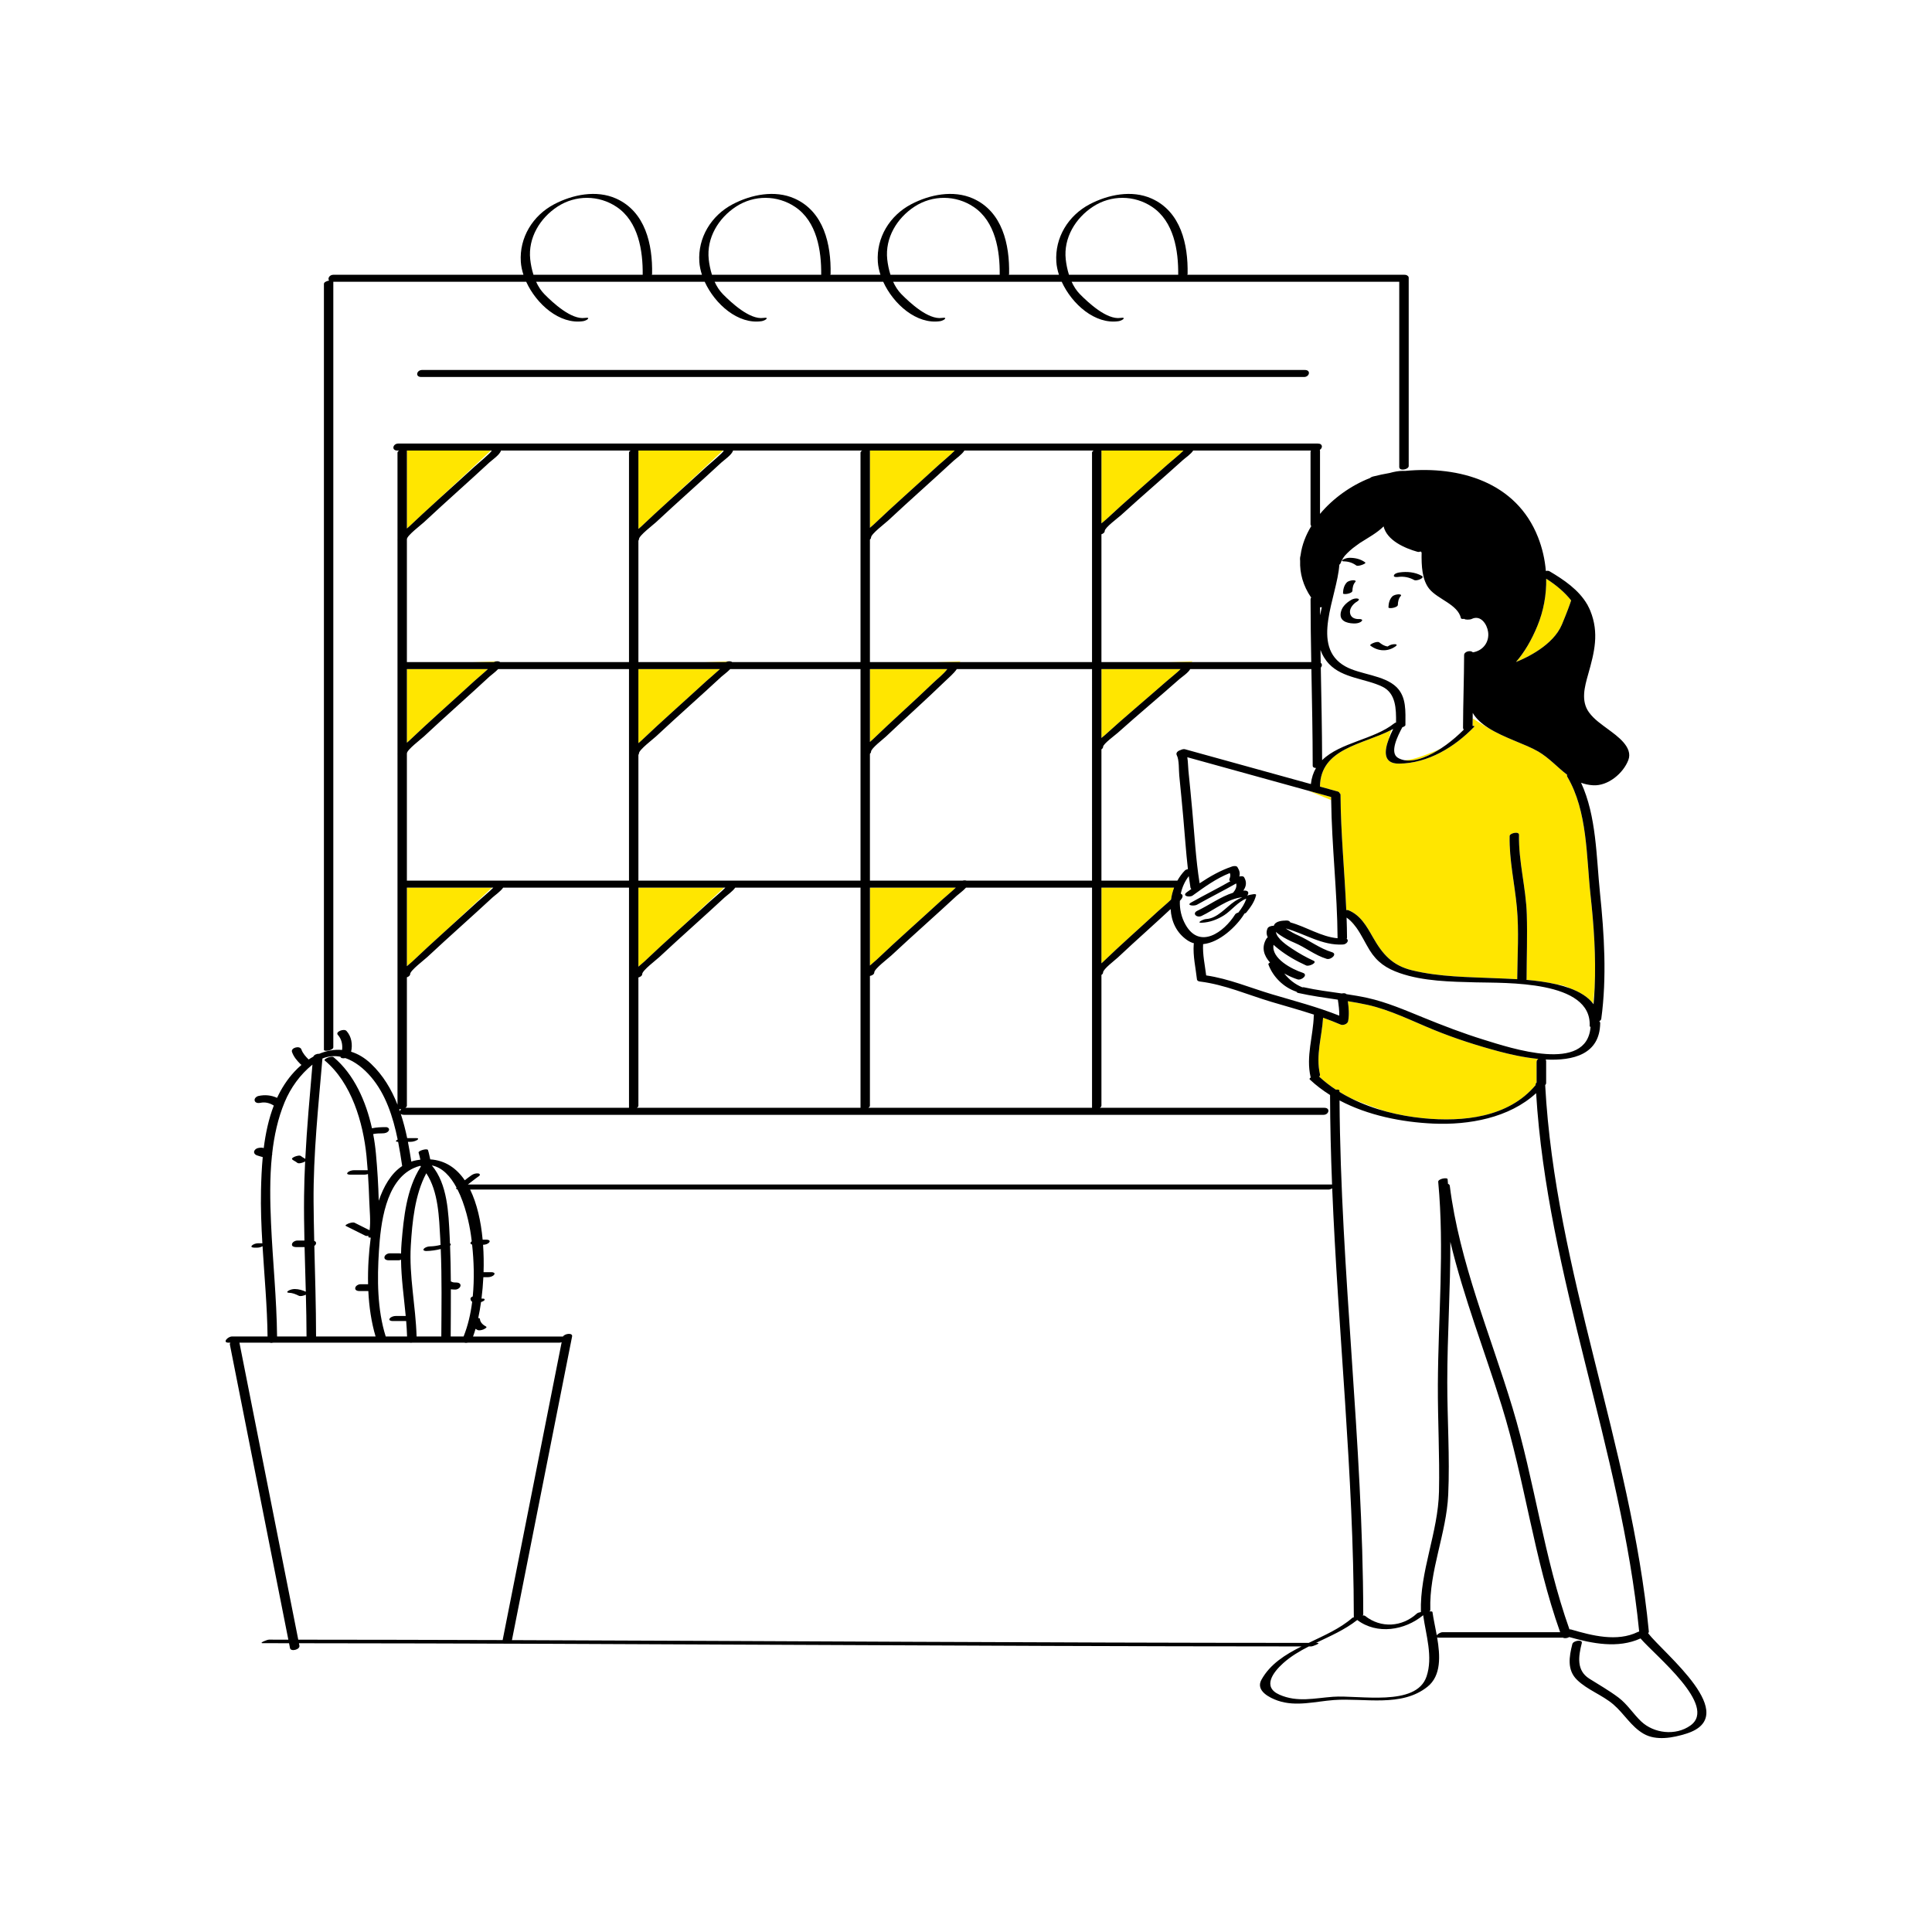 <?xml version="1.0" standalone="no"?>
<svg version="1.1" id="Layer_1" xmlns="http://www.w3.org/2000/svg" xmlns:xlink="http://www.w3.org/1999/xlink" x="0px" y="0px" width="595.279px" height="595.281px" viewBox="0 0 595.279 595.281" enable-background="new 0 0 595.279 595.281" xml:space="preserve">
<path id="color_x5F_2" fill="#ffe600" d="M126.074,162.226c-0.17,0.162-0.418,0.372-0.704,0.613c0-8.005,0-16.009,0-24.014
	c8.618,0,17.237,0,25.855,0l-17.081,15.924C131.432,157.216,128.725,159.692,126.074,162.226z M205.645,154.749l17.081-15.924
	c-8.675,0-17.35,0-26.022,0c0,8.052,0,16.103,0,24.154c0.356-0.301,0.669-0.561,0.871-0.753
	C200.225,159.692,202.932,157.216,205.645,154.749z M278.751,152.782c3.48-3.16,6.978-6.302,10.439-9.481
	c0.841-0.771,3.982-3.377,4.965-4.476c-8.706,0-17.413,0-26.12,0c0,7.932,0,15.864,0,23.796c0.426-0.361,0.807-0.672,1.038-0.895
	C272.249,158.69,275.5,155.734,278.751,152.782z M349.978,151.771c3.309-2.929,6.635-5.841,9.928-8.788
	c0.787-0.706,3.77-3.109,4.74-4.157c-8.426,0-16.852,0-25.275,0c0,7.481,0,14.962,0,22.443c0.58-0.506,1.146-0.947,1.457-1.239
	C343.825,157.221,346.899,154.493,349.978,151.771z M135.751,219.282c3.48-3.16,6.978-6.302,10.439-9.481
	c0.668-0.613,2.794-2.387,4.132-3.642c-8.318,0-16.636,0-24.953,0c0,7.56,0,15.12,0,22.68c0.286-0.241,0.534-0.451,0.704-0.613
	C129.249,225.19,132.5,222.234,135.751,219.282z M152.165,203.997c0.221-0.108,0.472-0.184,0.724-0.221l0.031-0.03l-7.277,0.251
	C147.816,203.997,149.99,203.997,152.165,203.997z M223.665,203.997c0.221-0.108,0.472-0.184,0.724-0.221l0.031-0.03l-7.277,0.251
	C219.316,203.997,221.49,203.997,223.665,203.997z M207.251,219.282c3.48-3.16,6.978-6.302,10.439-9.481
	c0.668-0.613,2.794-2.387,4.132-3.642c-8.374,0-16.747,0-25.12,0c0,7.606,0,15.213,0,22.82c0.356-0.301,0.669-0.561,0.871-0.753
	C200.749,225.19,204,222.234,207.251,219.282z M277.529,219.744c3.358-3.107,6.735-6.199,10.032-9.372
	c1.306-1.256,3.135-2.646,4.314-4.213c-7.945,0-15.894,0-23.841,0c0,7.479,0,14.958,0,22.437c0.363-0.312,0.685-0.581,0.893-0.782
	C271.753,225.08,274.644,222.414,277.529,219.744z M295.65,203.997l0.27-0.251l-7.277,0.251
	C290.978,203.997,293.314,203.997,295.65,203.997z M339.368,227.383c0.41-0.335,0.777-0.624,1.006-0.834
	c3.025-2.767,6.125-5.451,9.227-8.132c3.277-2.834,6.572-5.649,9.83-8.507c0.74-0.65,3.561-2.921,4.33-3.751
	c-8.131,0-16.262,0-24.393,0C339.368,213.233,339.368,220.309,339.368,227.383z M367.149,203.997l0.27-0.251l-7.277,0.251
	C362.478,203.997,364.813,203.997,367.149,203.997z M125.37,297.7c0.676-0.606,1.354-1.14,1.704-1.474
	c3.175-3.036,6.426-5.992,9.678-8.944c0.496-0.451,0.992-0.902,1.489-1.353l13.341-12.437c-8.736,0-17.475,0-26.212,0
	C125.37,281.562,125.37,289.631,125.37,297.7z M196.703,297.852c0.729-0.669,1.492-1.263,1.871-1.625
	c3.175-3.036,6.426-5.992,9.678-8.944c0.496-0.451,0.992-0.902,1.489-1.353l13.341-12.437c-8.793,0-17.586,0-26.379,0
	C196.703,281.612,196.703,289.732,196.703,297.852z M268.036,297.507c0.776-0.732,1.63-1.391,2.038-1.781
	c3.175-3.036,6.426-5.992,9.678-8.944c3.48-3.16,6.978-6.302,10.439-9.481c0.698-0.641,2.988-2.549,4.308-3.808
	c-8.82,0-17.642,0-26.463,0C268.036,281.498,268.036,289.502,268.036,297.507z M339.368,296.813c0.211-0.182,0.402-0.35,0.537-0.48
	c2.658-2.58,5.393-5.08,8.129-7.575c2.961-2.698,5.938-5.378,8.881-8.094c0.641-0.59,2.813-2.408,3.904-3.493
	c0.172-1.254,0.486-2.493,0.939-3.677c-7.465,0-14.928,0-22.391,0C339.368,281.266,339.368,289.039,339.368,296.813z
	 M441.751,317.302c-6.582-2.688-13.387-6.13-20.361-7.68c-2.021-0.449-4.059-0.811-6.1-1.138c0.281,2.05,0.465,4.028,0.096,6.14
	c-0.156,0.886-1.537,1.4-2.311,1.066c-1.783-0.771-3.592-1.466-5.414-2.113c-0.357,5.851-2.305,11.595-0.959,17.448
	c0.061,0.259-0.049,0.495-0.248,0.697c1.59,1.481,3.318,2.821,5.152,4.026c0.588-0.073,1.094,0.002,1.096,0.276
	c0,0.138,0.004,0.275,0.004,0.414c1.16,0.713,2.357,1.375,3.586,1.989c3.434,1.434,7.287,2.92,11.049,4.115
	c3.727,0.985,7.51,1.642,11.182,2.002c12.242,1.203,26.268-0.199,34.627-10.215c-0.004-0.064-0.01-0.129-0.012-0.195
	c-0.012-0.221,0.111-0.418,0.311-0.588c0-2.125,0-4.25,0-6.375c0-0.354,0.189-0.644,0.473-0.852v-0.05
	c-4.494-0.451-8.873-1.463-11.975-2.289C455.114,322.164,448.3,319.974,441.751,317.302z M444.046,230.561
	c-0.797,0.404-1.67,0.803-2.627,1.186c-4.295,1.718-6.783,2.449-8.691,2.48C436.317,234.875,440.864,232.641,444.046,230.561z
	 M490.073,275.849c-1.313-11.943-0.885-25.864-7.158-36.509c-0.127-0.215-0.133-0.424-0.053-0.615
	c-2.957-2.252-5.527-5.188-8.914-7.17c-3.947-2.309-10.563-4.203-15.391-7.285c-0.082-0.014-0.139-0.024-0.139-0.024l-4.668-2.873
	c-0.008,0.762-0.021,1.524-0.023,2.287c0.434-0.013,0.701,0.063,0.494,0.277c-6.025,6.251-14.201,11.231-23.113,11.35
	c-5.043,0.067-4.568-3.935-3.227-7.534c0.24-1.152,0.57-2.203,0.795-2.847c-8.813,4.542-21.809,5.632-21.977,17.451
	c1.803,0.499,3.607,0.997,5.41,1.496c0.404,0.112,0.578,0.289,0.602,0.488c0.195,0.122,0.324,0.307,0.326,0.577
	c0.068,11.855,1.262,23.658,1.77,35.494c0.248-0.035,0.467-0.032,0.615,0.027c3.77,1.515,5.662,4.953,7.582,8.327
	c2.986,5.25,5.984,8.725,12.104,10.206c8.529,2.064,17.279,2.057,25.982,2.443c1.676,0.074,3.896,0.14,6.387,0.288
	c0.061-7.365,0.576-14.824-0.107-22.163c-0.684-7.332-2.383-14.546-2.23-21.941c0.018-0.916,2.916-1.543,2.893-0.38
	c-0.168,8.262,2.152,16.291,2.398,24.526c0.197,6.647-0.039,13.295-0.063,19.943c0,0.077-0.018,0.148-0.045,0.22
	c3.037,0.259,6.287,0.677,9.352,1.397c1.537,0.17,2.863,0.596,4.008,1.184c2.996,1.098,5.557,2.617,7.178,4.737
	c0.139-1.425,0.301-3.107,0.479-4.937C491.759,294.809,491.101,285.182,490.073,275.849z M417.896,285.787
	c-0.531-0.74-1.109-1.433-1.752-2.05C416.657,284.334,417.259,285.037,417.896,285.787z M410.14,245.568
	c-2.236-0.619-4.475-1.237-6.709-1.855c-0.002,0.008-0.012,0.034-0.012,0.034l6.736,2.774
	C410.151,246.203,410.142,245.885,410.14,245.568z M481.253,192.413c1.574-3.776,2.4-6.054,2.84-7.421
	c-1.963-2.47-4.541-4.685-7.68-6.682c0.088,4.952-0.807,9.921-2.721,14.555c-1.816,4.398-3.939,8.036-6.594,11.106
	C470.2,202.733,478.56,198.881,481.253,192.413z M489.253,186.413l-0.193-0.147c0.053,0.093,0.102,0.19,0.15,0.284L489.253,186.413z
	"></path>
<path id="color_x5F_1" d="M419.577,191.356c-0.445,0.495-1.291,0.701-1.928,0.729c-1.742,0.076-4.637-0.332-4.6-2.676
	c0.031-2.112,1.625-3.618,3.344-4.607c0.543-0.313,1.42-0.534,2.035-0.334c0.654,0.212-0.037,0.73-0.318,0.893
	c-1.131,0.651-2.352,2.058-2.15,3.474c0.213,1.505,1.52,1.969,2.896,1.908C419.188,190.727,420.03,190.853,419.577,191.356z
	 M429.858,198.484c-0.654-0.027-1.512,0.16-2.049,0.549c-0.135,0.077-0.211,0.126-0.258,0.161c-0.359-0.03-0.744-0.174-1.063-0.308
	c-0.559-0.235-1.061-0.603-1.539-0.969c-0.641-0.491-3.166,0.656-2.73,0.99c2.346,1.798,5.354,1.993,7.811,0.219
	C430.462,198.815,430.44,198.509,429.858,198.484z M416.702,182.025c0.018-0.911,0.232-2.006,0.869-2.695
	c0.451-0.487-0.391-0.563-0.701-0.543c-0.621,0.039-1.492,0.231-1.936,0.71c-0.822,0.889-1.109,2.122-1.131,3.305
	C413.796,183.342,416.687,182.92,416.702,182.025z M430.87,183.12c-0.621,0.039-1.492,0.23-1.936,0.71
	c-0.824,0.889-1.109,2.122-1.131,3.305c-0.01,0.54,2.883,0.119,2.898-0.776c0.016-0.91,0.23-2.006,0.869-2.695
	C432.022,183.177,431.181,183.101,430.87,183.12z M415.872,171.867c-0.682-0.009-1.461,0.211-2.051,0.549
	c-0.475,0.273-0.389,0.536,0.146,0.542c1.465,0.018,2.727,0.406,3.916,1.265c0.42,0.302,1.443-0.067,1.854-0.21
	c0.125-0.044,1.271-0.465,0.885-0.743C419.194,172.24,417.61,171.888,415.872,171.867z M438.087,177.435
	c-2.102-1.18-4.588-1.391-6.939-1.05c-0.516,0.075-1.48,0.324-1.668,0.907c-0.191,0.592,0.938,0.524,1.215,0.485
	c1.766-0.255,3.504,0.078,5.059,0.95C436.472,179.13,439.163,178.038,438.087,177.435z M130.042,113.997
	c-1.671,0-2.211,2.161-0.246,2.161c90.667,0,181.336,0,272.004,0c1.67,0,2.211-2.161,0.244-2.161
	C311.376,113.997,220.709,113.997,130.042,113.997z M99.805,323.465c0-78.667,0-157.333,0-236c0-0.512,0.832-0.882,1.604-1.02
	c-0.537-0.619,0.075-1.784,1.303-1.784c19.523,0,39.049,0,58.571,0c-0.442-1.348-0.725-2.691-0.81-3.981
	c-0.491-7.473,3.676-14.273,10.268-17.741c5.677-2.986,12.987-4.483,19.077-1.769c9.049,4.035,11.283,14.171,11.102,23.228
	c-0.002,0.094-0.046,0.182-0.117,0.263c5.16,0,10.32,0,15.48,0c-0.442-1.348-0.725-2.691-0.81-3.981
	c-0.491-7.473,3.676-14.273,10.268-17.741c5.677-2.986,12.987-4.483,19.077-1.769c9.049,4.035,11.283,14.171,11.102,23.228
	c-0.002,0.094-0.046,0.182-0.117,0.263c5.161,0,10.32,0,15.48,0c-0.441-1.348-0.725-2.691-0.81-3.981
	c-0.491-7.473,3.676-14.273,10.268-17.741c5.677-2.986,12.987-4.483,19.077-1.769c9.049,4.035,11.283,14.171,11.104,23.228
	c-0.004,0.094-0.047,0.182-0.119,0.263c5.162,0,10.32,0,15.48,0c-0.441-1.348-0.725-2.691-0.809-3.981
	c-0.492-7.473,3.676-14.273,10.268-17.741c5.678-2.986,12.986-4.483,19.076-1.769c9.049,4.035,11.283,14.171,11.104,23.228
	c-0.002,0.094-0.047,0.182-0.119,0.263c22.305,0,44.605,0,66.91,0c0.492,0,0.828,0.136,1.025,0.339
	c0.189,0.129,0.309,0.319,0.309,0.59c0,19.333,0,38.667,0,58c0,1.095-2.914,1.655-2.914,0.304c0-19.024,0-38.047,0-57.071
	c-33.646,0-67.293,0-100.939,0c0.648,1.418,1.475,2.729,2.521,3.792c2.646,2.686,8.334,7.964,12.512,7.341
	c2.047-0.305,0.584,0.834-0.557,1.004c-7.232,1.078-14.375-5.231-17.533-12.137c-17.314,0-34.629,0-51.944,0
	c0.648,1.418,1.475,2.729,2.522,3.792c2.646,2.686,8.334,7.964,12.512,7.341c2.046-0.305,0.583,0.834-0.557,1.004
	c-7.233,1.078-14.376-5.231-17.534-12.137c-17.314,0-34.629,0-51.943,0c0.648,1.418,1.475,2.729,2.522,3.792
	c2.646,2.686,8.334,7.964,12.512,7.341c2.046-0.305,0.583,0.834-0.557,1.004c-7.233,1.078-14.376-5.231-17.534-12.137
	c-17.314,0-34.629,0-51.943,0c0.648,1.418,1.475,2.729,2.522,3.792c2.646,2.686,8.334,7.964,12.512,7.341
	c2.046-0.305,0.583,0.834-0.557,1.004c-7.233,1.078-14.376-5.231-17.534-12.137c-19.812,0-39.621,0-59.433,0
	c0,78.621,0,157.243,0,235.864C102.703,323.644,99.805,324.117,99.805,323.465z M329.366,84.663c11.219,0,22.439,0,33.658,0
	c0.082-7.475-1.336-16.421-8.033-20.914c-5.492-3.684-12.643-3.72-18.203-0.093c-5.406,3.526-9.131,9.634-8.418,16.249
	C328.536,81.441,328.862,83.077,329.366,84.663z M274.367,84.663c11.22,0,22.438,0,33.658,0c0.082-7.475-1.336-16.421-8.033-20.914
	c-5.492-3.684-12.643-3.72-18.204-0.093c-5.405,3.526-9.13,9.634-8.417,16.249C273.537,81.441,273.863,83.077,274.367,84.663z
	 M219.367,84.663c11.22,0,22.438,0,33.658,0c0.082-7.475-1.336-16.421-8.034-20.914c-5.491-3.684-12.643-3.72-18.203-0.093
	c-5.405,3.526-9.13,9.634-8.417,16.249C218.537,81.441,218.863,83.077,219.367,84.663z M164.367,84.663c11.219,0,22.438,0,33.658,0
	c0.082-7.475-1.336-16.421-8.034-20.914c-5.491-3.684-12.643-3.72-18.203-0.093c-5.405,3.526-9.13,9.634-8.417,16.249
	C163.537,81.441,163.863,83.077,164.367,84.663z M519.556,534.173c-4.02,1.268-9.262,2.273-13.146,0.02
	c-3.875-2.248-5.975-6.176-9.307-9.029c-3.402-2.912-8.025-4.484-11.189-7.57c-3.135-3.059-2.438-7.127-1.453-11.028
	c0.279-1.104,3.223-1.521,2.914-0.304c-1.027,4.064-1.723,8.411,2.322,10.964c3.049,1.924,6.096,3.646,8.988,5.819
	c2.738,2.061,4.529,5.022,6.988,7.354c3.895,3.692,10.615,4.519,15.184,1.248c8.484-6.073-10.869-21.521-15.383-26.817
	c-6.934,3.17-14.854,1.59-21.955-0.43c-0.582,0.358-1.471,0.48-2.002,0.17c-0.055,0.006-0.107,0.015-0.158,0.015
	c-12.666,0-25.332,0-38,0c-0.242,0-0.426-0.026-0.557-0.071c0.965,5.657,1.301,11.77-2.963,15.189
	c-8.012,6.426-19.439,3.414-28.822,4.102c-5.697,0.417-11.672,2.138-17.307,0.191c-2.469-0.853-6.934-3.023-5.041-6.439
	c2.676-4.829,7.326-7.744,12.346-10.268c-102.969-0.022-205.935-0.916-308.903-0.984c0.048,0.243,0.097,0.487,0.145,0.73
	c0.244,1.233-2.66,1.97-2.897,0.775c-0.1-0.503-0.199-1.006-0.299-1.51c-2.697-0.001-5.396-0.009-8.093-0.009
	c-1.377,0,1.353-1.091,1.903-1.091c1.99,0,3.981,0.006,5.972,0.006c-6.004-30.299-12.006-60.598-18.009-90.897
	c-0.044-0.224,0.019-0.431,0.146-0.614c-0.196,0-0.394,0-0.59,0c-1.961,0-0.193-1.899,1.059-1.899c3.664,0,7.328,0,10.991,0
	c-0.112-9.288-0.979-18.552-1.55-27.824c-0.462,0.291-1.091,0.445-1.575,0.445c-0.333,0-0.666,0-1,0
	c-0.323,0-1.182-0.104-0.721-0.613c0.433-0.479,1.304-0.729,1.93-0.729c0.333,0,0.666,0,1,0c0.081,0,0.196,0.008,0.314,0.024
	c-0.323-5.437-0.536-10.874-0.421-16.321c0.071-3.309,0.211-6.773,0.536-10.257c-0.604-0.196-1.234-0.317-1.829-0.549
	c-0.7-0.272-1.151-0.948-0.6-1.638c0.485-0.605,1.28-0.712,2.004-0.717c0.233-0.002,0.497,0.037,0.73,0.128
	c0.564-4.495,1.504-8.962,3.105-13.108c-0.018-0.01-0.038-0.012-0.056-0.023c-1.235-0.781-2.665-1.127-4.108-0.812
	c-0.607,0.134-1.534,0.071-1.731-0.669c-0.188-0.699,0.558-1.313,1.166-1.445c1.998-0.438,3.938-0.244,5.734,0.574
	c1.357-2.912,3.092-5.627,5.312-8.029c0.708-0.767,1.45-1.478,2.221-2.133c-0.107-0.062-0.217-0.119-0.31-0.213
	c-1.113-1.115-2.088-2.244-2.623-3.753c-0.462-1.301,2.425-2.108,2.897-0.776c0.438,1.233,1.316,2.178,2.224,3.09
	c0.471-0.313,0.948-0.604,1.434-0.871c0.256-0.6,1.128-0.941,1.847-0.896c2.277-0.949,4.658-1.383,7.034-1.175
	c0.192-1.668-0.147-3.376-1.324-4.664c-0.852-0.934,1.913-2.026,2.677-1.19c1.569,1.721,1.922,4.179,1.419,6.397
	c2.102,0.649,4.164,1.849,6.11,3.692c3.752,3.554,6.33,7.91,8.185,12.621c0-35.961,0-71.922,0-107.885
	c-0.003-0.033-0.014-0.061-0.014-0.096s0.01-0.071,0.014-0.107c0-21.932,0-43.865,0-65.797c-0.003-0.033-0.014-0.061-0.014-0.096
	s0.01-0.071,0.014-0.107c0-8.936,0-17.872,0-26.807c0-0.252,0.204-0.469,0.501-0.642c-0.17,0-0.341,0-0.511,0
	c-1.966,0-1.426-2.161,0.245-2.161c94.444,0,188.89,0,283.335,0c1.578,0,1.537,1.395,0.594,1.942
	c0.045,0.095,0.076,0.199,0.076,0.325c0,6.471,0,12.941,0,19.412c4.016-4.819,9.564-8.756,15.344-11.031
	c0.029-0.011,0.061-0.02,0.09-0.029c0.18-0.181,0.482-0.354,0.945-0.472c1.65-0.421,3.34-0.778,5.053-1.073
	c1.459-0.408,2.848-0.658,4.109-0.658c0.244,0,0.525,0.002,0.816,0.004c16.568-1.558,34.102,3.386,40.814,20.436
	c1.316,3.345,2.121,6.859,2.414,10.41c0.418-0.093,0.828-0.093,1.094,0.064c4.393,2.592,9.066,5.737,11.666,10.271
	c0.053,0.093,0.102,0.19,0.152,0.284c0.287,0.528,0.557,1.069,0.785,1.636c2.773,6.854,1.275,12.748-0.658,19.567
	c-1.082,3.815-2.311,8.207,0.254,11.733c1.588,2.188,3.834,3.672,5.973,5.274c2.615,1.958,7.676,5.425,6.148,9.426
	c-1.559,4.076-6.244,8.025-10.826,7.771c-1.367-0.076-2.6-0.356-3.734-0.779c4.762,10.31,4.682,22.847,5.82,33.894
	c1.316,12.785,2.143,26.074,0.402,38.853c-0.041,0.303-0.295,0.557-0.633,0.742c0.188,0.131,0.305,0.324,0.301,0.598
	c-0.127,9.592-8.318,11.623-16.805,11.184c0.094,0.146,0.152,0.324,0.152,0.541c0,2.223,0,4.444,0,6.666
	c0,0.274-0.115,0.509-0.297,0.697c3.102,57.428,26.432,111.265,31.939,168.34c0.02,0.193-0.068,0.371-0.223,0.528
	C512.62,509.464,537.013,528.662,519.556,534.173z M473.989,326.276c-0.023-0.002-0.047-0.004-0.07-0.007
	c-4.494-0.451-8.873-1.463-11.973-2.289c-6.832-1.816-13.646-4.007-20.195-6.679c-6.582-2.687-13.387-6.13-20.361-7.681
	c-2.021-0.448-4.059-0.81-6.1-1.137c0.281,2.049,0.467,4.028,0.096,6.14c-0.156,0.886-1.537,1.401-2.311,1.067
	c-1.783-0.771-3.592-1.467-5.414-2.113c-0.357,5.85-2.305,11.594-0.959,17.447c0.061,0.258-0.049,0.495-0.248,0.697
	c1.592,1.48,3.318,2.821,5.152,4.026c0.588-0.073,1.094,0.002,1.096,0.276c0,0.139,0.004,0.275,0.004,0.414
	c1.16,0.713,2.357,1.375,3.588,1.989c3.5,1.75,7.24,3.11,11.047,4.116c3.727,0.984,7.51,1.641,11.182,2.002
	c12.242,1.203,26.27-0.2,34.627-10.215c-0.004-0.065-0.01-0.131-0.012-0.196c-0.012-0.222,0.113-0.418,0.311-0.587
	c0-2.125,0-4.25,0-6.375c0-0.355,0.189-0.645,0.473-0.853C473.94,326.304,473.968,326.291,473.989,326.276z M409.81,337.389
	c-2.236-1.4-4.336-2.988-6.248-4.793c-0.184-0.172-0.014-0.405,0.314-0.62c-0.031-0.052-0.059-0.109-0.072-0.174
	c-1.457-6.346,0.818-12.542,0.994-18.896c0.004-0.097,0.035-0.188,0.082-0.274c-4.342-1.423-8.752-2.634-13.139-3.94
	c-7.303-2.174-14.389-5.326-22-6.264c-0.396-0.049-0.641-0.17-0.775-0.327c-0.092-0.075-0.148-0.174-0.162-0.298
	c-0.402-3.626-1.27-7.209-1-10.878c0.006-0.093,0.045-0.181,0.096-0.265c-0.717-0.204-1.422-0.52-2.1-0.982
	c-3.35-2.279-4.92-5.847-5.107-9.58c-2.443,2.276-4.916,4.52-7.387,6.766c-2.975,2.704-5.959,5.398-8.881,8.159
	c-0.811,0.765-4.549,3.577-4.545,4.59c0.004,0.314-0.207,0.579-0.512,0.775c0,13.434,0,26.869,0,40.303
	c0,0.252-0.205,0.47-0.502,0.642c23.061,0,46.117,0,69.176,0c1.965,0,1.426,2.162-0.246,2.162c-94.443,0-188.889,0-283.333,0
	c-0.461,0-0.778-0.121-0.981-0.304c0.801,2.448,1.445,4.962,1.975,7.491c0.971,0,1.941,0,2.911,0c0.552,0,0.619,0.306,0.156,0.582
	c-0.595,0.355-1.358,0.549-2.049,0.549c-0.266,0-0.528,0-0.792,0c0.4,2.039,0.739,4.078,1.043,6.092
	c0.556-0.185,1.135-0.334,1.74-0.439c0.354-0.063,0.701-0.11,1.046-0.152c-0.159-0.73-0.313-1.463-0.54-2.178
	c-0.183-0.572,2.694-1.413,2.897-0.776c0.3,0.939,0.47,1.908,0.694,2.864c4.639,0.307,8.109,2.73,10.641,6.441
	c0.682-0.536,1.361-1.073,2.079-1.563c0.58-0.395,1.343-0.639,2.049-0.549c0.552,0.07,0.72,0.502,0.226,0.838
	c-1.182,0.803-2.262,1.733-3.411,2.574c88.761,0,177.521,0,266.283,0C410.065,355.779,409.833,346.588,409.81,337.389z
	 M145.076,382.736c0.075-0.103,0.179-0.182,0.281-0.263c-0.077-0.644-0.16-1.276-0.248-1.899c-0.505-3.58-1.771-9.384-4.146-14.082
	c-0.474-0.078-0.506-0.316-0.305-0.584c-1.853-3.451-4.34-6.189-7.608-6.826c4.854,5.777,5.14,14.655,5.497,21.815
	c0.037,0.738,0.063,1.476,0.095,2.214c0.109,0.053,0.196,0.129,0.229,0.247c0.049,0.183-0.046,0.336-0.198,0.47
	c0.143,3.668,0.21,7.329,0.236,10.989c0.157,0.075,0.314,0.153,0.479,0.208c0.092,0.033,0.186,0.063,0.279,0.088
	c-0.111-0.029-0.091-0.029,0.063,0.002c0.05,0.006,0.554,0.042,0.322,0.039c0.163,0.002,0.324,0.002,0.487,0.003
	c0.586,0,1.435,0.222,1.35,0.986c-0.077,0.7-0.945,1.192-1.592,1.19c-0.477,0-0.932-0.023-1.379-0.078
	c0.015,4.839-0.028,9.679-0.051,14.539c1.325,0,2.65,0,3.975,0c1.322-3.295,2.173-6.931,2.646-10.69
	c-0.3-0.176-0.507-0.466-0.519-0.971c-0.008-0.278,0.293-0.513,0.698-0.688c0.523-5.371,0.349-10.904-0.203-15.968
	C145.103,383.381,144.778,383.144,145.076,382.736z M125.426,411.796c-0.053-1.599-0.149-3.188-0.281-4.773
	c-1.435,0-2.867,0-4.301,0c-0.421,0-1.177-0.229-0.767-0.779c0.406-0.548,1.272-0.772,1.918-0.772c1.003,0,2.008,0,3.013,0
	c-0.545-5.787-1.377-11.522-1.443-17.345c-0.253,0.123-0.528,0.192-0.771,0.192c-1,0-2,0-3,0c-0.574,0-1.433-0.202-1.344-0.965
	c0.081-0.694,0.955-1.18,1.594-1.18c1,0,2,0,3,0c0.162,0,0.348,0.019,0.527,0.06c0.021-1.129,0.07-2.262,0.166-3.398
	c0.648-7.726,1.531-16.518,5.809-23.207c0.042-0.065,0.099-0.127,0.159-0.185c-0.048-0.051-0.09-0.106-0.139-0.157
	c-0.029-0.029-0.045-0.062-0.063-0.093c-0.673,0.164-1.37,0.406-2.098,0.74c-8.66,3.979-10.123,17.187-10.648,25.479
	c-0.549,8.613-0.549,18.063,2.092,26.383C121.042,411.796,123.234,411.796,125.426,411.796z M135.976,411.796
	c0.048-9.006,0.198-17.959-0.177-26.952c-1.465,0.36-2.959,0.587-4.474,0.612c-0.363,0.006-1.177-0.151-0.738-0.677
	c0.429-0.511,1.289-0.733,1.927-0.745c1.104-0.018,2.172-0.192,3.227-0.455c-0.03-0.635-0.055-1.271-0.091-1.906
	c-0.366-6.471-0.539-14.51-4.303-20.178c-3.525,6.593-4.339,15.03-4.773,22.291c-0.565,9.453,1.514,18.614,1.783,28.009
	C130.896,411.796,133.436,411.796,135.976,411.796z M125.37,162.839c0.286-0.241,0.534-0.451,0.704-0.613
	c2.65-2.534,5.357-5.01,8.07-7.477c0.536-0.488,1.069-0.979,1.606-1.467c3.48-3.16,6.978-6.302,10.439-9.48
	c0.999-0.917,5.266-4.436,5.268-4.92c0-0.02,0.008-0.037,0.01-0.056c-0.081,0-0.161,0-0.242,0c-8.618,0-17.237,0-25.855,0
	C125.37,146.83,125.37,154.834,125.37,162.839z M153.489,206.159c-0.902,0.952-2.231,1.896-2.724,2.353
	c-3.198,2.972-6.442,5.894-9.679,8.825c-3.494,3.167-6.999,6.325-10.438,9.55c-0.926,0.867-5.266,4.137-5.269,5.225
	c0,0.024-0.009,0.046-0.011,0.069c0,13.05,0,26.1,0,39.15c22.813,0,45.623,0,68.436,0c0-21.724,0-43.448,0-65.172
	C180.366,206.159,166.928,206.159,153.489,206.159z M196.703,138.825c0,8.052,0,16.103,0,24.154
	c0.356-0.301,0.669-0.561,0.871-0.753c2.65-2.534,5.357-5.01,8.07-7.477c0.536-0.488,1.069-0.979,1.606-1.467
	c3.48-3.16,6.978-6.302,10.439-9.48c0.999-0.917,5.266-4.436,5.268-4.92c0-0.02,0.007-0.037,0.009-0.056c-0.081,0-0.16,0-0.241,0
	C214.051,138.825,205.376,138.825,196.703,138.825z M224.989,206.159c-0.902,0.952-2.231,1.896-2.724,2.353
	c-3.198,2.972-6.442,5.894-9.679,8.825c-3.494,3.167-6.999,6.325-10.438,9.55c-0.926,0.867-5.266,4.137-5.269,5.225
	c0,0.174-0.068,0.331-0.178,0.472c0,12.916,0,25.832,0,38.748c22.813,0,45.623,0,68.436,0c0-21.724,0-43.448,0-65.172
	C251.754,206.159,238.372,206.159,224.989,206.159z M268.036,138.825c0,7.932,0,15.864,0,23.796
	c0.426-0.361,0.807-0.672,1.038-0.895c3.175-3.036,6.426-5.992,9.678-8.944c3.48-3.16,6.978-6.302,10.439-9.481
	c0.841-0.771,3.982-3.377,4.965-4.476C285.45,138.825,276.743,138.825,268.036,138.825z M339.368,138.825c0,7.481,0,14.962,0,22.443
	c0.58-0.506,1.146-0.947,1.459-1.239c2.998-2.809,6.072-5.536,9.15-8.259c3.309-2.929,6.633-5.841,9.926-8.788
	c0.789-0.706,3.771-3.109,4.74-4.157C356.22,138.825,347.794,138.825,339.368,138.825z M482.862,238.725
	c-2.957-2.252-5.527-5.188-8.914-7.17c-3.947-2.309-10.563-4.203-15.391-7.285c-2.02-1.291-3.725-2.79-4.787-4.617
	c-0.01,0.573-0.014,1.147-0.02,1.72c-0.008,0.762-0.021,1.524-0.023,2.287c0.434-0.013,0.701,0.063,0.494,0.277
	c-6.025,6.251-14.201,11.231-23.113,11.35c-5.043,0.067-4.568-3.935-3.227-7.534c0.428-1.146,0.941-2.25,1.396-3.17
	c-0.199,0.108-0.396,0.218-0.602,0.323c-8.813,4.542-21.809,5.632-21.977,17.451c1.805,0.499,3.607,0.997,5.41,1.496
	c0.404,0.112,0.578,0.289,0.602,0.488c0.195,0.122,0.324,0.307,0.328,0.577c0.066,11.855,1.26,23.658,1.768,35.494
	c0.248-0.035,0.467-0.032,0.615,0.027c3.77,1.515,5.662,4.953,7.582,8.327c2.986,5.25,5.984,8.725,12.104,10.206
	c8.529,2.064,17.279,2.057,25.982,2.443c1.676,0.074,3.896,0.14,6.387,0.289c0.061-7.366,0.576-14.825-0.107-22.164
	c-0.684-7.332-2.383-14.546-2.23-21.941c0.02-0.916,2.916-1.543,2.893-0.38c-0.168,8.262,2.152,16.291,2.398,24.526
	c0.197,6.647-0.039,13.295-0.063,19.943c0,0.077-0.018,0.148-0.045,0.22c3.037,0.259,6.287,0.677,9.352,1.398
	c1.389,0.327,2.736,0.717,4.008,1.183c2.996,1.098,5.557,2.617,7.178,4.737c0.049,0.065,0.092,0.134,0.141,0.2
	c0.15-1.705,0.262-3.418,0.338-5.137c0.42-9.484-0.238-19.112-1.266-28.444c-1.313-11.943-0.885-25.864-7.158-36.509
	C482.788,239.125,482.782,238.916,482.862,238.725z M412.128,289.088c-0.094-14.215-1.795-28.355-1.973-42.568
	c-0.004-0.317-0.016-0.635-0.018-0.952c-2.236-0.619-4.473-1.237-6.709-1.855c-12.533-3.467-25.068-6.933-37.604-10.4
	c0.232,1.367,0.217,2.895,0.34,4.078c0.43,4.127,0.813,8.26,1.193,12.393c0.688,7.433,1.076,14.995,2.262,22.374
	c3.162-2.112,6.469-4.007,10.084-5.21c0.377-0.125,1.291-0.211,1.555,0.214c0.668,1.079,0.867,1.809,0.598,2.908
	c0.586-0.152,1.254-0.167,1.512,0.291c0.854,1.511,0.582,2.799-0.293,4.069c0.105-0.008,0.211-0.024,0.318-0.029
	c1.383-0.07,1.479,0.905,0.865,1.53c0.633-0.181,1.275-0.331,1.959-0.415c0.223-0.027,0.889-0.081,0.795,0.308
	c-0.502,2.092-1.682,3.673-3,5.333c-0.127,0.159-0.365,0.283-0.652,0.378c-0.016,0.07-0.041,0.145-0.096,0.231
	c-2.291,3.65-7.502,8.651-12.574,9.137c-0.174,3.24,0.555,6.434,0.949,9.639c7.012,1.021,13.51,3.799,20.271,5.813
	c6.951,2.068,13.99,3.893,20.73,6.582c0.043-1.646-0.188-3.266-0.428-4.921c-4.066-0.604-8.141-1.162-12.158-2.056
	c-0.373-0.082-0.543-0.226-0.584-0.394c-3.939-1.302-7.248-4.544-8.668-8.428c-0.064-0.177,0.16-0.384,0.51-0.566
	c-1.873-2.088-2.748-4.615-1.119-7.344c0.096-0.162,0.242-0.296,0.414-0.408c-0.396-0.862-0.494-1.8-0.045-2.793
	c0.225-0.497,1.178-0.811,1.91-0.784c0.48-1.483,2.635-1.583,3.891-1.616c0.676-0.018,1.055,0.238,1.199,0.581
	C402.503,285.56,407.032,288.63,412.128,289.088z M336.472,341.332c0-22.612,0-45.226,0-67.838c-12.943,0-25.889,0-38.83,0
	c-0.897,1.007-2.355,2.035-2.876,2.519c-3.198,2.972-6.442,5.894-9.679,8.825c-3.493,3.167-6.999,6.325-10.438,9.55
	c-0.926,0.867-5.266,4.137-5.269,5.225c-0.001,0.56-0.654,0.964-1.345,1.089c0,13.33,0,26.659,0,39.988
	c0,0.252-0.205,0.469-0.502,0.643C290.513,341.332,313.491,341.332,336.472,341.332z M209.741,285.93
	c2.987-2.706,5.981-5.403,8.95-8.129c0.8-0.734,3.687-3.13,4.811-4.308c-0.14,0-0.278,0-0.42,0c-8.793,0-17.586,0-26.379,0
	c0,8.119,0,16.239,0,24.358c0.729-0.669,1.492-1.263,1.871-1.625c3.175-3.036,6.426-5.992,9.678-8.944
	C208.748,286.831,209.244,286.38,209.741,285.93z M196.201,341.332c22.979,0,45.958,0,68.938,0c0-22.612,0-45.226,0-67.838
	c-12.868,0-25.735,0-38.604,0c-0.778,1.148-2.661,2.454-3.269,3.019c-3.198,2.972-6.442,5.894-9.679,8.825
	c-3.493,3.167-6.999,6.325-10.438,9.55c-0.926,0.867-5.265,4.137-5.269,5.225c-0.001,0.513-0.554,0.899-1.178,1.056
	c0,13.175,0,26.349,0,39.521C196.703,340.941,196.498,341.158,196.201,341.332z M268.036,297.507
	c0.776-0.732,1.63-1.391,2.038-1.781c3.175-3.036,6.426-5.992,9.678-8.944c3.48-3.16,6.978-6.302,10.439-9.481
	c0.698-0.641,2.988-2.549,4.308-3.808c-8.82,0-17.642,0-26.463,0C268.036,281.498,268.036,289.502,268.036,297.507z
	 M339.368,296.813c0.211-0.182,0.402-0.35,0.537-0.48c2.658-2.58,5.393-5.08,8.129-7.575c2.961-2.698,5.938-5.378,8.881-8.094
	c0.641-0.59,2.813-2.408,3.904-3.493c0.172-1.254,0.486-2.493,0.939-3.677c-7.465,0-14.928,0-22.391,0
	C339.368,281.266,339.368,289.039,339.368,296.813z M365.29,284.927c4.348,7.671,11.803,2.352,15.283-3.197
	c0.152-0.242,0.541-0.439,0.98-0.562c1.041-1.334,1.947-2.662,2.447-4.285c-2.477,0.882-4.715,3.787-6.813,5.109
	c-2.119,1.336-4.385,2.199-6.902,2.321c-1.914,0.092,0.521-1.099,1.266-1.135c3.602-0.174,6.143-3.659,8.961-5.517
	c0.73-0.482,1.479-0.87,2.248-1.199c-4.432,0.395-8.635,3.916-12.547,5.759c-1.445,0.682-3.059-0.77-1.26-1.617
	c3.559-1.676,7.123-4.313,10.986-5.545c0.803-0.964,1.178-1.844,0.953-2.863c-3.982,2.28-8.102,4.313-12.098,6.57
	c-0.852,0.481-3.455,0.253-1.758-0.707c3.994-2.255,8.109-4.287,12.088-6.565c-0.275-0.096-0.432-0.283-0.33-0.587
	c0.271-0.814,0.422-1.218,0.133-1.908c-4.133,1.625-7.863,4.33-11.428,6.91c-0.979,0.708-3.43,0.163-1.834-0.991
	c0.469-0.338,0.938-0.675,1.408-1.01c-0.139-0.104-0.242-0.245-0.273-0.439c-0.193-1.169-0.359-2.344-0.518-3.522
	c-1.221,1.615-2.055,3.464-2.463,5.405c0.324,0.124,0.555,0.365,0.557,0.76c0.004,0.437-0.359,0.948-0.836,1.446
	C363.427,280.074,363.991,282.636,365.29,284.927z M407.364,234.227c5.514-5.483,16.113-6.403,22.242-11.377
	c0.107-0.087,0.303-0.168,0.539-0.238c0.039-4.143-0.012-8.986-4.209-11.029c-5.152-2.508-12.244-2.588-16.412-6.99
	c-1.268-1.338-2.119-2.792-2.658-4.328c0.021,1.321,0.043,2.644,0.066,3.965c0.5,0.346,0.455,1.003,0.027,1.455
	C407.136,215.198,407.337,224.711,407.364,234.227z M406.733,189.576c0.164-0.829,0.348-1.661,0.543-2.493
	c-0.197,0.034-0.389,0.048-0.555,0.036C406.726,187.938,406.728,188.757,406.733,189.576z M432.728,234.227
	c3.59,0.648,8.139-1.585,11.318-3.666c0.563-0.367,1.082-0.729,1.547-1.069c1.943-1.427,3.729-2.975,5.426-4.673
	c-0.146-0.159-0.238-0.369-0.236-0.641c0.025-7.446,0.309-14.888,0.334-22.334c0.002-1.124,1.988-1.591,2.693-0.851
	c3.025-0.458,5.139-3.076,4.703-6.275c-0.33-2.419-2.303-5.355-5.063-4.007c-0.564,0.276-2.063,0.286-2.271-0.032
	c-0.533,0.074-0.986,0.03-1.041-0.21c-0.947-4.247-7.119-5.807-9.732-9.005c-2.256-2.76-2.459-7.177-2.383-11.165
	c-0.035-0.085-0.07-0.172-0.1-0.218c-0.033-0.05-0.1-0.102-0.168-0.154c-0.354,0.125-0.719,0.172-1.016,0.088
	c-3.918-1.109-9.387-3.491-10.43-7.825c-2,2.01-4.762,3.479-7.299,5.103c-0.359,0.27-0.723,0.536-1.09,0.79
	c-1.455,1.008-2.643,2.127-3.584,3.172c-0.535,0.699-0.986,1.457-1.303,2.313c-0.059,0.161-0.191,0.303-0.363,0.427
	c-0.639,9.896-9.141,25.209,1.857,31.334c4.58,2.552,11.891,2.637,15.729,6.355c3.164,3.064,2.773,7.59,2.777,11.677
	c0,0.307-0.426,0.555-0.953,0.721c-1.387,2.616-4.021,7.762-1.381,9.4C431.323,233.866,432.009,234.097,432.728,234.227z
	 M484.093,184.992c-1.963-2.47-4.541-4.685-7.68-6.682c0.088,4.952-0.807,9.921-2.721,14.555c-1.816,4.398-3.939,8.036-6.594,11.106
	c3.102-1.239,11.459-5.091,14.154-11.559C482.827,188.637,483.653,186.359,484.093,184.992z M404.06,206.159
	c-12.445,0-24.895,0-37.34,0c-0.582,1.13-2.613,2.459-3.256,3.028c-3.049,2.702-6.143,5.353-9.225,8.014
	c-3.293,2.842-6.598,5.674-9.83,8.583c-0.783,0.705-4.521,3.419-4.529,4.327c-0.002,0.313-0.211,0.575-0.512,0.771
	c0,13.483,0,26.966,0,40.449c7.781,0,15.561,0,23.34,0c0.025,0,0.043,0.004,0.066,0.005c0.646-1.151,1.416-2.221,2.322-3.141
	c0.18-0.183,0.531-0.321,0.92-0.402c-0.623-5.373-0.959-10.803-1.455-16.165c-0.393-4.227-0.771-8.455-1.213-12.677
	c-0.174-1.668,0.014-4.822-0.762-6.253c-0.393-0.727,0.34-1.367,1.15-1.591c0.459-0.231,0.99-0.361,1.373-0.255
	c12.932,3.577,25.863,7.154,38.793,10.73c0.213-1.934,0.764-3.563,1.582-4.952c-0.555-0.004-1.02-0.21-1.02-0.716
	C404.456,225.995,404.241,216.077,404.06,206.159z M363.761,206.159c-8.131,0-16.262,0-24.393,0c0,7.074,0,14.149,0,21.224
	c0.41-0.335,0.777-0.624,1.006-0.834c3.025-2.767,6.125-5.451,9.227-8.132c3.277-2.834,6.572-5.649,9.83-8.507
	C360.171,209.26,362.991,206.989,363.761,206.159z M336.472,206.159c-13.889,0-27.777,0-41.665,0
	c-0.988,1.425-2.501,2.66-3.684,3.808c-2.935,2.847-5.935,5.626-8.935,8.403c-3.075,2.846-6.167,5.676-9.201,8.566
	c-0.822,0.784-4.604,3.643-4.607,4.675c0,0.25-0.137,0.468-0.345,0.646c0,13.024,0,26.049,0,39.073c9.527,0,19.055,0,28.581,0
	c0.398-0.104,0.823-0.111,1.159,0c12.897,0,25.795,0,38.694,0C336.472,249.607,336.472,227.883,336.472,206.159z M291.876,206.159
	c-7.945,0-15.894,0-23.841,0c0,7.479,0,14.958,0,22.437c0.363-0.312,0.685-0.581,0.893-0.782c2.825-2.733,5.716-5.4,8.602-8.07
	c3.358-3.107,6.735-6.199,10.032-9.372C288.867,209.116,290.696,207.726,291.876,206.159z M221.823,206.159
	c-8.374,0-16.747,0-25.12,0c0,7.606,0,15.213,0,22.82c0.356-0.301,0.669-0.561,0.871-0.753c3.175-3.036,6.426-5.992,9.678-8.944
	c3.48-3.16,6.978-6.302,10.439-9.48C218.359,209.188,220.485,207.414,221.823,206.159z M138.241,285.93
	c2.987-2.706,5.981-5.403,8.95-8.129c0.8-0.734,3.687-3.13,4.811-4.308c-0.14,0-0.278,0-0.42,0c-8.736,0-17.475,0-26.212,0
	c0,8.069,0,16.138,0,24.207c0.676-0.606,1.354-1.14,1.704-1.474c3.175-3.036,6.426-5.992,9.678-8.944
	C137.248,286.831,137.744,286.38,138.241,285.93z M150.323,206.159c-8.318,0-16.636,0-24.953,0c0,7.56,0,15.12,0,22.68
	c0.286-0.241,0.534-0.451,0.704-0.613c3.175-3.036,6.426-5.992,9.678-8.944c3.48-3.16,6.978-6.302,10.439-9.481
	C146.859,209.188,148.985,207.414,150.323,206.159z M124.868,341.332c22.979,0,45.958,0,68.938,0c0-22.612,0-45.226,0-67.838
	c-12.925,0-25.848,0-38.771,0c-0.778,1.148-2.661,2.454-3.269,3.019c-3.198,2.972-6.442,5.894-9.679,8.825
	c-3.493,3.167-6.999,6.325-10.438,9.55c-0.926,0.867-5.265,4.137-5.269,5.225c-0.001,0.466-0.459,0.826-1.011,1.005
	c0,13.191,0,26.381,0,39.572C125.37,340.941,125.165,341.158,124.868,341.332z M490.073,316.406c-0.172-0.051-0.275-0.14-0.27-0.271
	c0.682-14.188-26.063-13.214-35.139-13.456c-7.701-0.205-16.09-0.314-23.404-2.864c-4.094-1.426-6.965-3.343-9.275-7.088
	c-1.35-2.187-2.527-4.762-4.09-6.94c-0.531-0.74-1.109-1.433-1.752-2.05c-0.387-0.37-0.801-0.709-1.24-1.017
	c0.072,2.065,0.125,4.131,0.137,6.199c0,0.124-0.043,0.241-0.113,0.35c0.826,0.421,0.09,1.688-1.166,1.753
	c-6.463,0.336-11.643-3.32-17.605-4.963c0.193,0.142,0.391,0.278,0.588,0.403c1.02,0.646,2.076,1.231,3.18,1.718
	c3.598,1.587,6.684,4.054,10.488,5.21c1.77,0.537-0.326,2.446-1.648,2.044c-3.67-1.115-6.518-3.549-10-5
	c-1.457-0.607-2.926-1.349-4.234-2.234c-0.416-0.282-0.961-0.645-1.395-1.077c0.23,2.118,3.695,4.349,4.99,5.206
	c2.105,1.392,4.311,2.649,6.609,3.689c1.258,0.569-1.383,1.865-2.293,1.454c-2.996-1.354-5.957-3.033-8.535-5.081
	c-0.477-0.378-1.004-0.807-1.508-1.279c-0.768,4.195,5.695,7.543,9.018,8.625c1.758,0.572-0.359,2.438-1.654,2.017
	c-1.197-0.391-2.639-1.008-4.061-1.81c1.451,1.874,3.387,3.387,5.57,4.262c0.188-0.03,0.363-0.036,0.514-0.003
	c3.844,0.854,7.748,1.344,11.643,1.901c0.559-0.149,1.146-0.104,1.436,0.212c2.178,0.324,4.35,0.686,6.5,1.162
	c5.887,1.309,11.529,3.74,17.096,6.013c6.152,2.51,12.289,4.87,18.637,6.836C465.481,322.928,488.991,330.835,490.073,316.406z
	 M403.796,161.548c0-7.441,0-14.882,0-22.322c0-0.144,0.051-0.278,0.137-0.4c-12.102,0-24.199,0-36.299,0
	c-0.672,1.094-2.516,2.335-3.121,2.885c-3.021,2.744-6.092,5.437-9.15,8.139c-3.322,2.935-6.654,5.861-9.926,8.855
	c-0.877,0.803-5.047,3.857-5.057,4.907c-0.004,0.466-0.461,0.824-1.012,1.004c0,13.127,0,26.255,0,39.382c6.924,0,13.85,0,20.773,0
	c2.336,0,4.672,0,7.008,0c12.291,0,24.58,0,36.869,0c-0.115-6.468-0.209-12.937-0.217-19.407c0-0.161,0.08-0.311,0.203-0.444
	c-2.547-3.723-3.555-7.578-3.414-11.354c-0.041-0.368-0.051-0.722-0.004-1.046c0.029-0.213,0.082-0.45,0.146-0.698
	c0.408-3.108,1.576-6.136,3.295-8.961C403.888,161.958,403.796,161.783,403.796,161.548z M336.972,138.825
	c-13.275,0-26.553,0-39.83,0c-0.696,1.187-2.738,2.594-3.376,3.187c-3.198,2.972-6.442,5.894-9.679,8.825
	c-3.493,3.167-6.999,6.325-10.438,9.55c-0.926,0.867-5.266,4.137-5.269,5.225c0,0.25-0.137,0.469-0.345,0.646
	c0,12.58,0,25.16,0,37.739c6.868,0,13.737,0,20.605,0c2.336,0,4.673,0,7.009,0c13.607,0,27.214,0,40.82,0c0-21.51,0-43.02,0-64.53
	C336.472,139.215,336.675,138.998,336.972,138.825z M265.639,138.825c-13.263,0-26.524,0-39.786,0
	c-0.282,1.26-2.856,3.008-3.587,3.687c-3.198,2.972-6.442,5.894-9.679,8.825c-3.493,3.167-6.999,6.325-10.438,9.55
	c-0.926,0.867-5.266,4.137-5.269,5.225c0,0.174-0.068,0.331-0.178,0.472c0,12.472,0,24.943,0,37.414c6.813,0,13.626,0,20.438,0
	c2.175,0,4.349,0,6.522,0c0.22-0.108,0.472-0.184,0.724-0.221c0.462-0.068,0.926-0.009,1.211,0.221c13.18,0,26.358,0,39.539,0
	c0-21.51,0-43.02,0-64.53C265.138,139.215,265.342,138.998,265.639,138.825z M194.306,138.825c-13.317,0-26.637,0-39.953,0
	c-0.282,1.26-2.856,3.008-3.587,3.687c-3.198,2.972-6.442,5.894-9.679,8.825c-3.493,3.167-6.999,6.325-10.438,9.55
	c-0.926,0.867-5.266,4.137-5.269,5.225c0,0.024-0.009,0.046-0.011,0.069c0,12.605,0,25.211,0,37.817c0.002,0,0.004,0,0.006,0
	c6.755,0,13.512,0,20.267,0c2.175,0,4.349,0,6.522,0c0.221-0.108,0.472-0.184,0.724-0.221c0.462-0.068,0.926-0.009,1.211,0.221
	c13.234,0,26.471,0,39.706,0c0-21.51,0-43.02,0-64.53C193.805,139.215,194.008,138.998,194.306,138.825z M122.993,341.757
	c0.077,0.217,0.156,0.433,0.23,0.65c0.046-0.244,0.187-0.483,0.398-0.677C123.394,341.763,123.176,341.772,122.993,341.757z
	 M99.345,326.143c-1.245,14.674-2.827,29.385-2.727,44.129c0.028,4.027,0.105,8.054,0.199,12.078
	c0.347,0.114,0.627,0.337,0.564,0.771c-0.043,0.305-0.256,0.563-0.528,0.758c0.227,9.303,0.523,18.604,0.531,27.918
	c6.112,0,12.226,0,18.338,0c-1.311-4.403-2.001-9.185-2.236-14.019c-0.068,0.009-0.136,0.019-0.199,0.019c-0.833,0-1.666,0-2.5,0
	c-0.558,0-1.43-0.181-1.335-0.938c0.085-0.686,0.969-1.163,1.599-1.163c0.787,0,1.573,0,2.361,0
	c-0.109-4.901,0.217-9.802,0.816-14.36c-0.476,0.007-0.818-0.098-0.742-0.348c0.021-0.068,0.031-0.142,0.051-0.21
	c-0.354,0.068-0.716,0.084-0.986-0.051c-2-1-4-2-6-3c-0.438-0.219,0.802-0.735,0.881-0.765c0.494-0.174,1.341-0.455,1.855-0.196
	c1.53,0.765,3.062,1.53,4.591,2.296c0.377-2.831,0.003-6.047-0.085-8.71c-0.095-2.873-0.229-5.747-0.419-8.617
	c-0.354,0.127-0.737,0.192-1.057,0.192c-1.5,0-3,0-4.5,0c-0.332,0-1.183-0.113-0.727-0.629c0.432-0.486,1.303-0.732,1.93-0.732
	c1.425,0,2.85,0,4.273,0c-0.104-1.461-0.223-2.921-0.368-4.378c-1.029-10.335-4.626-22.582-12.868-29.435
	c-0.511-0.424,2.086-1.543,2.723-1.015c6.31,5.244,9.997,13.61,11.83,21.901c1.424-0.305,2.871-0.35,4.336-0.352
	c0.563,0,1.171,0.474,0.843,1.065c-0.364,0.657-1.212,0.846-1.896,0.847c-0.987,0-1.955,0.032-2.91,0.221
	c0.386,2.03,0.663,4.043,0.843,5.988c0.446,4.842,0.75,9.703,0.873,14.565c1.475-4.331,3.722-8.38,7.22-10.697
	c-0.355-2.427-0.752-4.94-1.249-7.468c-0.064,0-0.13,0-0.194,0c-0.553,0-0.619-0.307-0.156-0.582c0.066-0.04,0.143-0.07,0.214-0.106
	c-1.429-6.993-3.692-14.002-8.223-19.31c-2.202-2.58-4.937-4.778-7.896-5.799c-0.74,0.152-1.477,0.047-1.486-0.41
	C103.108,325.242,101.227,325.371,99.345,326.143z M85.369,411.796c3.026,0,6.052,0,9.078,0c-0.007-4.297-0.092-8.596-0.203-12.896
	c-0.163,0.082-0.304,0.143-0.329,0.151c-0.51,0.182-1.335,0.444-1.861,0.182c-0.992-0.496-1.951-0.891-3.077-0.913
	c-0.55-0.011-0.628-0.314-0.16-0.6c0.587-0.357,1.362-0.563,2.049-0.549c1.215,0.022,2.286,0.347,3.356,0.828
	c-0.122-4.584-0.267-9.166-0.378-13.748c-0.855,0-1.712,0-2.566,0c-0.526,0-1.426-0.135-1.32-0.881
	c0.096-0.67,0.995-1.133,1.607-1.133c0.745,0,1.49,0,2.235,0c-0.102-4.574-0.162-9.146-0.111-13.714
	c0.04-3.563,0.157-7.12,0.33-10.675c-0.224,0.143-0.481,0.252-0.579,0.289c-0.428,0.161-1.465,0.497-1.879,0.118
	c-0.452-0.414-1.048-0.587-1.5-1c-0.418-0.382,0.623-0.823,0.842-0.905c0.428-0.161,1.465-0.497,1.879-0.118
	c0.384,0.353,0.866,0.537,1.281,0.835c0.492-9.695,1.377-19.365,2.204-29.042c-3.769,3.039-6.724,7.125-8.577,11.595
	c-2.063,4.963-3.22,10.32-3.831,15.788c0.044,0.179,0.028,0.37-0.061,0.563c-0.733,7.014-0.589,14.195-0.289,20.959
	C84.024,388.56,85.25,400.153,85.369,411.796z M154.872,505.333c6.063-30.596,12.123-61.191,18.186-91.789
	c-0.224,0.093-0.452,0.151-0.666,0.151c-9.398,0-18.797,0-28.195,0c-0.384,0.093-0.789,0.095-1.117,0c-5.341,0-10.682,0-16.021,0
	c-0.291,0.054-0.586,0.058-0.846,0c-13.996,0-27.991,0-41.987,0c-0.379,0.097-0.785,0.104-1.113,0c-3.115,0-6.229,0-9.344,0
	c6.044,30.505,12.087,61.011,18.131,91.515C112.889,505.222,133.879,505.267,154.872,505.333z M403.233,506.199
	c4.781-2.291,9.682-4.429,13.377-7.662c0.111-0.097,0.328-0.187,0.588-0.264c-0.035-0.04-0.063-0.083-0.063-0.138
	c-0.07-44.084-4.873-87.968-6.664-131.979c-0.375,0.211-0.805,0.367-1.127,0.367c-88.162,0-176.325,0-264.487,0
	c2.116,4.323,3.324,9.756,3.854,15.438c0.428,0,0.854,0,1.28,0c0.429,0,1.176,0.241,0.771,0.795
	c-0.404,0.553-1.271,0.776-1.917,0.776c-0.002,0-0.003,0-0.006,0c0.2,2.808,0.243,5.656,0.155,8.444c0.833,0,1.667,0,2.501,0
	c0.413,0,1.176,0.22,0.764,0.771c-0.408,0.541-1.275,0.77-1.92,0.77c-0.47,0-0.938,0-1.407,0c-0.112,2.275-0.31,4.497-0.575,6.607
	c0.165,0.005,0.33,0.006,0.494,0.006c0.58,0,0.626,0.393,0.184,0.686c-0.25,0.166-0.53,0.28-0.818,0.367
	c-0.244,1.74-0.536,3.393-0.866,4.928c0.301,0.017,0.512,0.094,0.519,0.25c0.05,1.109,0.995,1.901,1.912,2.381
	c0.503,0.263-0.74,0.844-0.848,0.884c-0.542,0.2-1.326,0.417-1.875,0.13c-0.179-0.094-0.357-0.205-0.535-0.325
	c-0.245,0.853-0.504,1.644-0.773,2.368c9.233,0,18.467,0,27.699,0c0.006,0,0.01,0.001,0.015,0.001
	c0.583-0.944,3.041-1.211,2.806-0.017c-6.175,31.166-12.35,62.332-18.524,93.5c-0.004,0.021-0.016,0.041-0.021,0.062
	C239.56,505.612,321.396,506.181,403.233,506.199z M438.499,497.671c-5.654,4.692-14.217,6.074-20.316,1.472
	c-3.822,3.017-8.328,4.958-12.705,7.058c0.131,0,0.264,0,0.395,0c1.377,0-1.352,1.09-1.902,1.09c-0.232,0-0.467,0-0.699,0
	c-2.836,1.442-5.557,3.047-7.922,5.176c-3.021,2.718-6.557,7.303-1.119,9.697c5.508,2.428,10.77,1.06,16.482,0.641
	c8.027-0.588,25.631,3.202,28.824-6.246C441.583,510.503,439.353,503.779,438.499,497.671z M480.708,502.908
	c-8.09-22.687-10.852-46.733-17.99-69.705c-5.205-16.75-11.732-33.422-15.844-50.571c0.037,14.416-0.945,28.868-0.947,43.258
	c-0.002,11.529,0.813,23.108,0.291,34.631c-0.545,12.049-5.906,23.437-5.516,35.505c0.006,0.18-0.1,0.344-0.27,0.486
	c0.502-0.057,0.908-0.014,0.936,0.18c0.275,2.049,0.85,4.54,1.318,7.158c0.346-0.451,1.193-0.941,1.793-0.941
	C456.556,502.908,468.63,502.908,480.708,502.908z M504.601,502.852c0.152-0.074,0.305-0.119,0.455-0.147
	c-5.584-56.23-28.309-109.346-31.754-165.881c-8.299,7.642-20.75,9.869-31.734,9.371c-9.596-0.435-20.041-2.488-28.836-7.137
	c0.34,52.857,7.219,105.434,7.305,158.3c0,0.142-0.066,0.271-0.174,0.388c0.311-0.024,0.582,0.011,0.748,0.142
	c4.855,3.862,11.424,3.457,15.98-0.761c0.205-0.189,0.697-0.342,1.213-0.431c-0.373-12.635,5.311-24.473,5.572-37.138
	c0.229-10.965-0.396-21.93-0.348-32.895c0.094-20.8,2.063-41.771,0.107-62.529c-0.084-0.906,2.832-1.485,2.898-0.776
	c0.043,0.469,0.076,0.938,0.115,1.409c0.297,0.088,0.512,0.277,0.551,0.591c2.961,23.597,12.527,45.869,19.352,68.491
	c6.789,22.514,9.623,45.992,17.518,68.181c0.178-0.016,0.352-0.003,0.512,0.043C490.515,503.955,498.245,505.958,504.601,502.852z" fill="#000000"></path>
</svg>